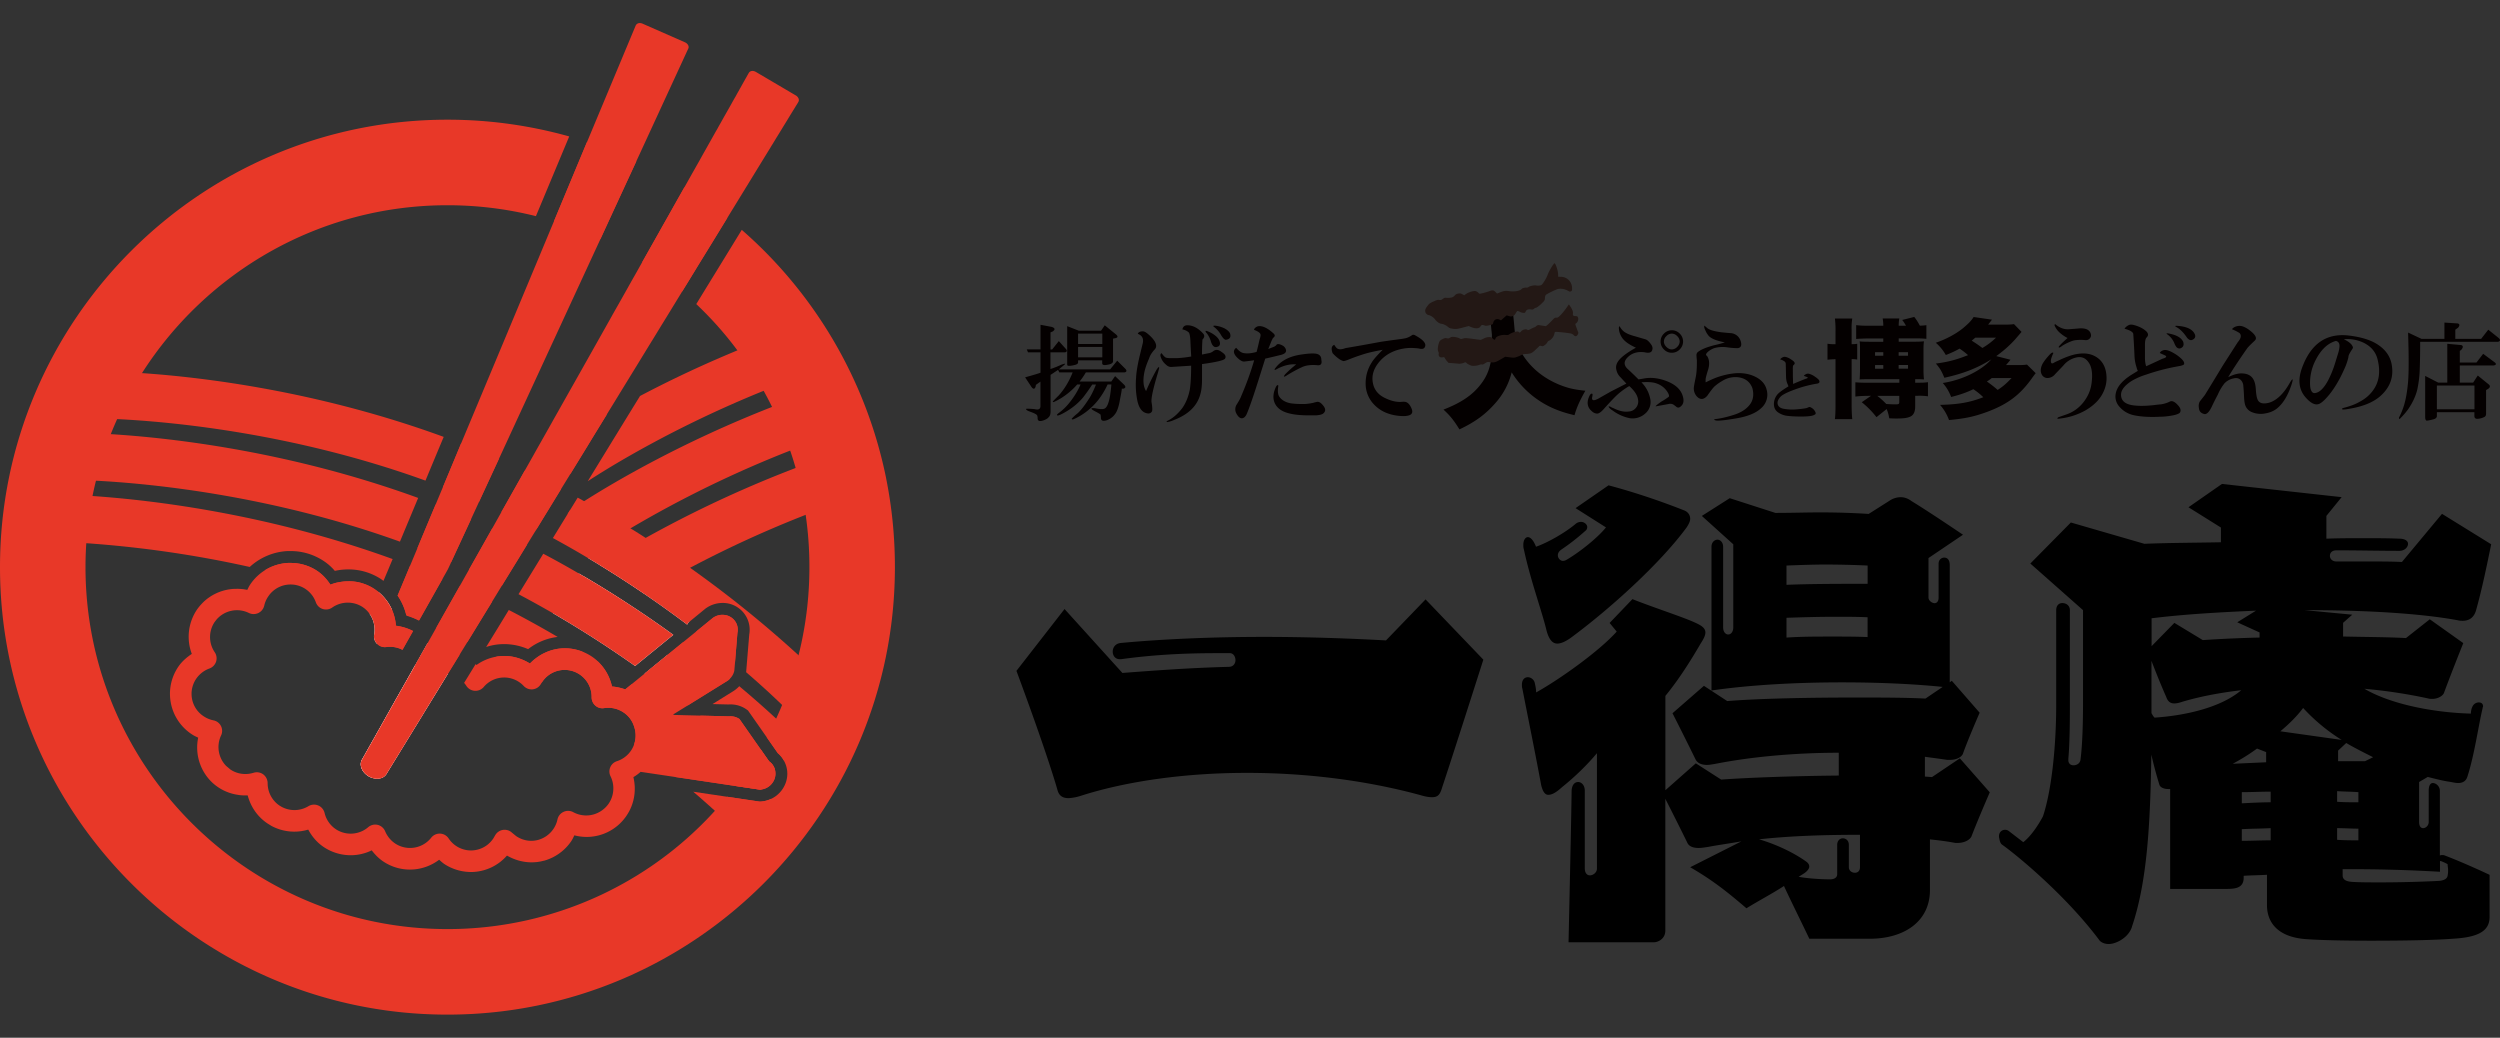 <svg xmlns="http://www.w3.org/2000/svg" width="106" height="44" fill="none"><rect width="100%" height="100%" fill="#333333" stroke="none"/><path fill="#000" d="M61.152 33.372c-.087.301-.17.43-.431.43-.13 0-.28-.023-.494-.088-2.365-.645-4.922-.944-7.352-.944-2.6 0-5.074.344-7.029.966a2.078 2.078 0 0 1-.537.106c-.258 0-.407-.106-.472-.344 0 0-.367-1.355-1.74-5.053l2.04-2.622 2.452 2.71c1.463-.11 2.859-.215 4.515-.259.193 0 .28-.15.28-.28 0-.149-.087-.3-.237-.3h-.537c-1.57 0-2.837.086-4.086.257h-.043c-.193 0-.302-.15-.302-.323 0-.17.109-.344.345-.366 1.827-.171 3.977-.258 6.062-.258 1.827 0 3.654.065 5.18.15l1.678-1.74 2.45 2.556c-1.484 4.65-1.742 5.402-1.742 5.402ZM83.592 35.46c-.065.149-.3.28-.58.28h-.107c-.344-.066-.689-.11-1.075-.15v2.15c0 1.333-1.096 2.063-2.557 2.063h-2.557c-.473-.988-.84-1.721-1.075-2.237-.495.323-1.075.624-1.591.945-.73-.622-1.377-1.16-2.386-1.74l2.171-1.097c-.494.087-.966.15-1.417.236-.15.022-.28.044-.388.044-.28 0-.432-.087-.494-.236 0 0-.367-.753-.926-1.85v5.59c0 .345-.301.495-.494.495h-3.61c.13-5.826.13-6.386.13-6.386 0-.28.127-.41.28-.41.13 0 .279.128.279.367v3.29c0 .215.108.301.214.301.15 0 .301-.13.301-.28v-4.9c-.431.516-.944 1.01-1.482 1.442-.258.236-.431.323-.58.323-.15 0-.237-.15-.302-.41-.258-1.398-.494-2.535-.796-4.083-.021-.065-.021-.13-.021-.171 0-.236.128-.323.258-.323a.32.32 0 0 1 .28.214s.064.258.064.389v.043c1.01-.56 2.688-1.762 3.418-2.58l-.301-.366.967-1.01c.923.367 2.193.774 2.687 1.01.28.128.407.237.407.408 0 .108-.065.258-.192.45-.451.774-.926 1.526-1.504 2.235v3.999l1.29-1.14 1.074.689c1.246-.087 3.095-.152 4.987-.171v-.967c-1.849 0-3.719.171-5.245.473-.13.021-.236.043-.344.043-.28 0-.408-.108-.473-.214 0 0-.41-.84-.988-1.977l1.333-1.162.988.646c1.355-.108 3.418-.15 5.438-.15 1.053 0 2.063 0 2.967.044l.73-.494c-1.268-.13-2.752-.193-4.278-.193-1.936 0-3.912.109-5.525.345v-6.093c0-.193.13-.302.258-.302.109 0 .236.109.236.302v3.418c0 .192.106.3.215.3s.215-.108.215-.3v-3.524l-1.333-1.203 1.183-.752 1.936.624c.708 0 1.31-.022 1.892-.022.71 0 1.376.022 2.063.065l.882-.559a.857.857 0 0 1 .473-.15c.15 0 .3.044.472.172 0 0 .581.345 2.172 1.42l-1.463.988v1.677c0 .13.152.237.258.237.086 0 .17-.065.17-.236v-1.44c0-.17.129-.257.237-.257.13 0 .236.086.236.323v4.965l.087-.065 1.181 1.354c-.56 1.29-.709 1.74-.709 1.74-.065.15-.28.259-.537.259h-.13c-.302-.044-.625-.087-.945-.13v.838l.301.022 1.181-.795 1.268 1.441c-.6 1.39-.774 1.866-.774 1.866ZM66.59 27.052c-.215.15-.408.236-.56.236-.192 0-.344-.149-.453-.537-.192-.817-.687-2.15-.966-3.461-.022-.065-.022-.128-.022-.193 0-.193.087-.323.193-.323.108 0 .236.128.345.407.494-.17 1.246-.602 1.677-.966a.356.356 0 0 1 .236-.087c.13 0 .258.108.258.214a.193.193 0 0 1-.087.172 9.03 9.03 0 0 1-.988.773c-.13.087-.17.171-.17.258 0 .128.108.236.214.236a.296.296 0 0 0 .15-.043c.558-.323 1.332-.945 1.677-1.376l-1.29-.817 1.398-.967c1.053.28 2.15.646 3.182 1.053.193.065.28.215.28.367 0 .108-.066.236-.152.366-1.138 1.55-3.288 3.485-4.922 4.688Zm12.273 8.343c-1.439 0-2.924.043-4.278.192.73.215 1.46.56 2 .945.087.065.128.13.128.215 0 .084-.087.193-.214.28l-.237.149c.345.065.902.108 1.333.108.193 0 .302-.087.302-.214v-1.246c0-.193.13-.28.236-.28.128 0 .258.087.258.28v.944c0 .152.13.237.258.237.108 0 .214-.066.214-.237v-1.373Zm.323-11.416a40.65 40.65 0 0 0-1.762-.043c-.516 0-1.097.021-1.677.043v.817c1.096-.043 2.32-.043 3.44-.043v-.774Zm0 2.193c-.45-.021-.904-.021-1.333-.021-.73 0-1.417.021-2.106.043v.839c.643-.043 1.267-.043 1.913-.043.516 0 1.032 0 1.526.021v-.839ZM85.601 35.826c.54-.265 1.022-1.217 1.022-1.217.345-1.032.56-2.85.56-4.74v-3.998c0-.214.13-.301.257-.301.171 0 .323.108.323.301v3.934c0 .559 0 1.656-.065 2.364v.065c0 .15.109.215.215.215.149 0 .28-.087.3-.236.088-.668.107-1.678.107-2.408V25.87l-2.234-1.976 1.718-1.74 3.117.903c1.096-.043 2.15-.043 3.246-.065v-.624l-1.376-.86 1.42-.989 5.074.56-.646.795v.966c.537-.021 1.053-.021 1.569-.021s1.031 0 1.526.021c.257 0 .366.109.366.215 0 .15-.149.301-.366.301-.883 0-1.697-.022-2.666-.022-.193 0-.28.106-.28.237 0 .108.087.236.28.236h1.419c.473 0 .924 0 1.355.021l1.699-2.041 2.085 1.29c-.171.838-.385 1.892-.646 2.815-.065.214-.214.429-.559.429-.065 0-.128 0-.214-.022-1.635-.301-3.977-.429-6.491-.429l2.02.193-.389.345v.58c.945.022 1.849.022 2.666.066l1.01-.796 1.42 1.01c-.559 1.398-.817 2.107-.817 2.107-.044.127-.258.258-.494.258-.066 0-.128 0-.193-.022a22.027 22.027 0 0 0-2.688-.407c1.097.646 2.902 1.01 4.515 1.053 0-.236.108-.366.108-.366a.302.302 0 0 1 .215-.109c.108 0 .193.043.193.171 0 .022-.022.044-.022.087-.171.709-.345 1.979-.646 2.902-.065.193-.215.258-.388.258-.109 0-.193-.022-.301-.043-.323-.044-.646-.128-.989-.215l-.366.215v1.699c0 .193.087.258.171.258.109 0 .236-.109.236-.258v-1.333c0-.236.087-.323.171-.323.15 0 .302.15.302.323v2.753c.043-.022.065-.022.108-.022.022 0 .065 0 .109.022 0 0 .752.28 1.892.817v1.783c0 .56-.41.86-1.526.924-.817.065-2.193.086-3.505.086-1.075 0-2.106-.021-2.73-.065-1.312-.087-1.678-.795-1.678-1.441v-1.29c-.323.022-.668.022-.988.044v.084c0 .453-.386.472-.752.472h-2.365v-4.235h-.087c-.17 0-.323-.065-.366-.17a17.054 17.054 0 0 1-.345-1.29c-.043 2.902-.171 5.368-.817 7.28 0 0-.067.353-.509.604-.573.325-.86.01-.86.01-1.487-1.998-3.664-3.743-4.134-4.069-.096-.065-.11-.195-.13-.28-.043-.188.058-.32.186-.35a.26.26 0 0 1 .233.056l.733.564m9.885-8.995-.945-.43.796-.493c-1.504.065-3.03.15-4.428.323v1.183l.966-.988 1.206.73a56.29 56.29 0 0 1 2.407-.108v-.217h-.002Zm-3.29 2.945c-.13.044-.236.066-.323.066-.171 0-.28-.087-.345-.28 0 0-.28-.624-.624-1.526v2.215s.065.13.13.193c1.311-.087 2.815-.429 3.676-1.162-.945.109-1.803.28-2.514.494Zm3.57 2.129-.386-.15c-.323.237-.668.451-1.032.646l1.418-.065v-.431Zm.192 1.677c-.407 0-.838.022-1.224.022v.473c.43-.022.839-.044 1.224-.044v-.45Zm0 1.548c-.407.021-.817.021-1.224.043v.494c.407 0 .817-.021 1.224-.021v-.516Zm1.377-5.096c-.258.345-.581.666-.967.989l2.601.366a7.875 7.875 0 0 1-1.634-1.355Zm2.343 3.57c-.258-.022-.581-.022-.902-.043v.45c.28.022.581.022.902.022v-.429Zm0 1.547c-.302 0-.603-.021-.902-.021v.494c.302.022.6.022.902.022v-.495Zm-.516-3.632-.345.323v.45h1.14l.345-.17c-.388-.196-.776-.388-1.14-.603Zm4.319 5.394c0-.108-.021-.17-.021-.257a2.66 2.66 0 0 0-.28-.13h-.043v.453a65.492 65.492 0 0 0-4.127-.109v.258c0 .15.087.258.407.28.345.021.774.021 1.225.021 1.01 0 2.106-.043 2.473-.065.193-.021.323-.087.345-.214.021-.106.021-.171.021-.236Z"/><path fill="#040000" d="m43.923 16.317-.017.089c-.036.094-.09.101-.16.017l-.281-.424c.342-.095.559-.16.653-.196v-.865h-.53l-.053-.123h.583v-1.044l.477.09c.142.048.155.113.037.195l-.09.036v.725h.07l.282-.354.302.335c.057.07.048.118-.037.142h-.62v.707c.177-.058.326-.119.442-.176.188-.07.229-.066.123.017l-.212.175h2.176l.302-.37.354.354c.058.07.048.118-.036.142H46.04a3.097 3.097 0 0 1-.265.388h1.345l.16-.23.39.372c.07.082.058.135-.036.16h-.07c0 .057-.024.2-.07.423-.036.224-.082.4-.142.53a.746.746 0 0 1-.282.319c-.118.07-.22.099-.302.089-.057-.012-.089-.053-.089-.123a.719.719 0 0 0-.017-.142 1.285 1.285 0 0 0-.176-.106c-.26-.13-.277-.183-.053-.16.225.049.364.049.425 0 .082-.057.147-.211.195-.46.024-.118.048-.301.07-.547h-.16a3.446 3.446 0 0 1-.281.497 2.736 2.736 0 0 1-.53.583 2.592 2.592 0 0 1-.62.388c-.06.024-.09.017-.09-.017.061-.07.143-.147.249-.229.13-.118.284-.31.46-.583.106-.154.212-.366.319-.636h-.16c-.13.2-.26.383-.388.547-.188.224-.419.42-.689.583-.236.142-.371.2-.407.176-.024-.012-.008-.041.053-.09.178-.13.33-.276.46-.44.2-.248.36-.506.477-.779h-.142a3.115 3.115 0 0 1-.69.584 2.952 2.952 0 0 1-.3.159c-.06.012-.06-.013 0-.07.036-.037.098-.102.195-.196.248-.27.448-.6.602-.99h-.566l-.053-.106-.318.212v1.555c0 .118-.03.2-.09.248-.024.036-.077.07-.159.106-.2.082-.3.06-.3-.07a.375.375 0 0 0-.02-.123c-.024-.036-.094-.077-.212-.123-.094-.036-.152-.058-.179-.07-.082-.046-.1-.077-.053-.089.106 0 .217.007.335.017.176.048.26-.005.249-.16V16.18l-.193.138Zm1.788-1.042v.09c0 .048-.04.082-.125.106-.142.036-.241.048-.301.036-.024 0-.036-.024-.036-.07v-1.608l.496.195h.938l.159-.231.477.388c.094.082.082.135-.036.16l-.09.016v.955c0 .07-.06.118-.178.142l-.087.017c-.13.024-.195 0-.195-.07v-.123h-1.022v-.003Zm0-.689h1.027v-.441h-1.027v.441Zm0 .564h1.027v-.441h-1.027v.441Zm2.794.726c-.048.306-.017.542.09.706.105-.26.252-.56.44-.902.094-.142.13-.152.106-.036a1.107 1.107 0 0 0-.033.123c-.213.697-.307 1.126-.282 1.29.036.212.04.342.016.388-.048.082-.13.106-.248.07-.2-.058-.33-.265-.388-.62a3.53 3.53 0 0 1-.036-.884c.012-.249.07-.589.178-1.025l.09-.371c.072-.236.004-.388-.196-.46.024-.07.094-.106.212-.106.06 0 .13.036.212.106.143.118.241.229.302.335.07.13.07.236 0 .318a1.275 1.275 0 0 0-.176.229.923.923 0 0 0-.07.159c-.123.28-.193.504-.217.68Zm1.947.619c.034-.236.053-.566.053-.99l-.814.052c-.094.012-.183-.024-.265-.106a.693.693 0 0 1-.212-.318c-.025-.082-.012-.135.036-.159.07.094.125.154.159.176.036.024.118.036.248.036h.248c.212-.012.413-.036.603-.07a28.281 28.281 0 0 1-.036-.69c-.012-.187-.036-.3-.072-.334a.524.524 0 0 0-.266-.123c.024-.13.106-.188.249-.176.212.012.417.123.619.337.082.082.077.172-.017.266-.012.142-.02.351-.02.636l.266-.053a.421.421 0 0 0 .212-.09c.106-.081.224-.07.355.037.151.094.2.188.142.282-.048.07-.371.147-.974.229v.636c0 .27-.024.485-.07.636-.13.495-.501.861-1.114 1.097a1.052 1.052 0 0 1-.3.09c-.037-.013-.018-.037.052-.07.212-.107.412-.282.6-.53.152-.218.258-.483.319-.801Zm.724-2.353c-.082-.093-.082-.13 0-.106.13.046.248.111.354.196.118.094.183.195.195.301.012.094-.029.154-.123.176-.118.036-.207-.046-.265-.248a1.023 1.023 0 0 0-.161-.319Zm.973-.016c.058.164 0 .26-.178.282-.06-.012-.123-.077-.195-.196a1.125 1.125 0 0 0-.282-.335c-.07-.048-.065-.07.017-.07.13.012.26.049.39.107.118.06.203.13.248.212Zm.478 2.67c.224-.518.407-1.026.55-1.52-.07.011-.208.028-.408.052-.07.012-.16-.028-.265-.122-.212-.188-.241-.343-.09-.46.119.141.23.218.336.228.142.024.318.007.53-.053.024-.094.048-.188.07-.282l.053-.231c.012-.037.024-.077.036-.123.012-.058.012-.101 0-.123-.024-.058-.113-.118-.265-.176 0-.024.005-.041.017-.053a.266.266 0 0 1 .212-.106c.166 0 .361.101.583.301.07.058.082.113.036.16l-.053.052-.053.106-.142.352.229-.09a.298.298 0 0 0 .106-.069c.036-.07.13-.065.282.017a.293.293 0 0 1 .123.142c.048.118-.017.2-.195.248-.19.046-.413.102-.673.16l-.212.672c-.26.836-.453 1.403-.583 1.697-.048.094-.106.147-.179.159-.094.012-.183-.065-.265-.23a.383.383 0 0 1 .017-.334c.116-.18.18-.304.203-.374Zm1.434-.301c.058-.152.106-.2.142-.142-.036.212-.024.366.036.46.094.142.248.236.46.282.13.024.319.036.567.036.118 0 .258-.017.424-.053.036-.012.082-.024.142-.036.094-.024.193.041.302.195.082.119.07.22-.037.302-.048.036-.134.057-.265.07h-.195c-.484.012-.855-.03-1.116-.123-.236-.082-.395-.22-.477-.408-.072-.178-.065-.37.017-.583Zm.424-.62c.188-.188.35-.33.477-.424-.27-.024-.554.048-.848.212-.07.037-.09.024-.053-.036.236-.33.62-.53 1.15-.6.248-.036.424-.046.532-.036.188.012.282.101.282.265.036.166-.017.241-.159.23-.26-.025-.472 0-.636.069a5.68 5.68 0 0 0-.709.388c-.094.05-.106.027-.036-.067Zm3.68-.513c.07-.118.225-.294.461-.53-.33.058-.59.118-.779.176-.26.082-.46.154-.602.212-.142.058-.236.09-.282.09a.631.631 0 0 1-.23-.124 1.45 1.45 0 0 1-.23-.212c-.07-.188-.049-.306.07-.354a.648.648 0 0 0 .089.123c.07.082.2.089.39.016.482-.081.979-.17 1.487-.265.152-.024.449-.065.885-.123.082-.012.147-.024.195-.036a.791.791 0 0 0 .248-.123c.037-.024.078-.024.123 0 .13.07.232.135.302.196.151.13.183.248.089.354-.048.036-.118.04-.212.017a.991.991 0 0 0-.16-.017 1.901 1.901 0 0 0-.37 0c-.521.058-.921.27-1.203.636-.2.26-.278.53-.23.813.046.294.213.513.495.653.26.13.494.188.706.176.118-.012.195-.005.231.017.082.036.152.123.212.265.06.142.03.236-.089.282-.094.034-.217.046-.37.034-.51-.034-.905-.217-1.187-.548a1.27 1.27 0 0 1-.301-.848 1.611 1.611 0 0 1 .263-.88ZM69.452 16.936c-.024-.176-.147-.366-.371-.567a2.948 2.948 0 0 0-.603.46c-.106.107-.272.283-.494.531-.106.118-.195.176-.265.176a.327.327 0 0 1-.212-.089c-.176-.142-.232-.323-.16-.547.061-.176.119-.241.177-.195a.557.557 0 0 1-.017.142c-.024.142.065.159.265.053l.53-.301.656-.335-.248-.266a.6.6 0 0 1-.176-.318c-.037-.142.004-.282.123-.424.13-.152.364-.323.706-.514-.26-.118-.441-.24-.547-.37a.774.774 0 0 1-.176-.461c0-.058.012-.082.036-.07.07.13.164.224.282.282.082.048.212.094.39.142.2.058.343.101.425.123.07.024.147.094.231.212.06.082.077.16.053.23-.024.117-.135.154-.335.105-.306-.036-.547.041-.726.232-.154.164-.147.323.017.477.142.13.294.277.46.443l.213-.036c.306-.06.631-.024.974.106.376.143.607.355.689.637.058.188.036.33-.07.424-.07.07-.135.082-.195.036l-.09-.07a.268.268 0 0 0-.248-.053l-.496.09c-.106.035-.041-.03.195-.196a2.56 2.56 0 0 0 .301-.195c.037-.024.025-.09-.036-.195a.869.869 0 0 0-.46-.372c-.142-.057-.36-.077-.653-.053a1.347 1.347 0 0 1 .371.69.637.637 0 0 1-.212.636.794.794 0 0 1-.656.195 1.809 1.809 0 0 1-.69-.3c-.035-.025-.07-.05-.105-.07-.118-.107-.13-.148-.037-.124a.653.653 0 0 0 .143.07c.236.118.448.167.636.142a.418.418 0 0 0 .318-.159.416.416 0 0 0 .087-.354Zm1.77-2.121a.462.462 0 0 1-.336.142.448.448 0 0 1-.335-.142.457.457 0 0 1-.142-.335c0-.13.046-.241.142-.335a.458.458 0 0 1 .335-.142c.13 0 .241.048.335.142a.467.467 0 0 1 0 .67Zm-.567-.106c.07.07.147.106.229.106a.322.322 0 0 0 .229-.106.322.322 0 0 0 .106-.23.322.322 0 0 0-.106-.228.322.322 0 0 0-.23-.106.322.322 0 0 0-.228.106.322.322 0 0 0-.106.229c0 .082.036.159.106.229Zm1.663 1.362v.142c.236-.118.429-.2.583-.248.26-.082.506-.13.743-.143.284-.012.537.037.761.143.273.13.437.313.497.547a.757.757 0 0 1-.23.795c-.211.2-.549.342-1.007.424-.542.094-.855.123-.937.09-.07-.024-.065-.041.019-.054.212-.024.465-.081.76-.175.305-.094.537-.241.689-.441.142-.189.176-.42.106-.69-.094-.258-.282-.412-.567-.46a1.045 1.045 0 0 0-.725.159 1.84 1.84 0 0 0-.319.229c-.07.07-.17.2-.3.388-.143.164-.285.183-.425.053a.503.503 0 0 1-.142-.441c.012-.082.036-.205.07-.371.036-.164.053-.372.053-.62v-.123a2.955 2.955 0 0 1-.017-.212c0-.07.029-.123.089-.159.13-.094.347-.183.656-.265.166-.036.318-.077.46-.123-.376-.07-.612-.171-.706-.301a.818.818 0 0 1-.123-.212c-.048-.095-.06-.16-.036-.196.012.012.058.053.142.123.106.07.301.123.583.16.236.023.371.036.408.036a.477.477 0 0 1 .407.354c.048.166.005.26-.123.282a3.21 3.21 0 0 1-.46-.036 1.323 1.323 0 0 0-.547.036.869.869 0 0 0-.249.142c-.094.082-.118.142-.07.176l.02.017c.094.142.11.325.053.547-.07.214-.104.354-.116.427ZM76.017 15.79c0 .184.005.345.012.49.19-.084.376-.159.56-.229a.047.047 0 0 0 .033-.012c.039-.022.034-.04-.012-.055l-.125-.046c.007-.022.04-.05.1-.08a.204.204 0 0 1 .114-.012.826.826 0 0 1 .273.138.77.77 0 0 1 .149.125c.053.091.022.145-.092.159a4.962 4.962 0 0 0-.81.205c-.356.123-.593.231-.706.33-.12.12-.166.236-.137.342.031.106.125.172.284.193.145.024.292.032.446.024.198-.014.357-.033.48-.057a.558.558 0 0 0 .113-.046c.022-.008.053 0 .092.021.07.039.123.087.159.15.053.084.046.137-.024.159-.085.06-.362.084-.832.067a3.45 3.45 0 0 1-.376-.033.907.907 0 0 1-.342-.147c-.138-.106-.186-.263-.15-.468a.628.628 0 0 1 .251-.388c.053-.046.171-.125.354-.239-.017-.046-.033-.091-.057-.137a.891.891 0 0 1-.046-.263l-.012-.547c0-.046-.015-.08-.046-.104a.49.49 0 0 0-.193-.091.283.283 0 0 1 .15-.104c.045-.014.118 0 .217.046.084.046.151.092.204.137.053.053.06.1.022.138l-.034.034c-.014.014-.021.067-.021.159.002.06.002.106.002.142ZM77.827 14.012c0-.217-.01-.35-.026-.506h.735a2.55 2.55 0 0 0-.027.489v.598c.123 0 .176-.005.237-.017v.67a1.049 1.049 0 0 0-.237-.017v1.902c0 .28.01.496.027.639H77.8c.019-.15.026-.35.026-.63v-1.909c-.135 0-.222.01-.34.022v-.68c.104.02.205.022.34.022v-.583Zm1.389 2.772c-.205 0-.381.01-.548.031v-.607c.118.014.345.021.562.021h1.302v-.15h-1.256c-.248 0-.335 0-.427.01a6.74 6.74 0 0 0 .015-.428v-.815c0-.222 0-.263-.015-.371.113.012.2.016.422.016h.58v-.14h-.611c-.203 0-.412.01-.538.022v-.588c.154.02.311.027.543.027h.607c0-.114-.01-.208-.027-.309h.707c-.02.099-.027.195-.027.309h.309a1.66 1.66 0 0 0-.16-.246l.511-.128c.1.13.155.217.237.371.123-.004.19-.01.277-.021v.578a4.3 4.3 0 0 0-.509-.017h-.665v.14h.612c.227 0 .32-.005.458-.017-.014.123-.019.203-.019.388v.81c0 .154.005.258.02.417-.097-.005-.128-.01-.372-.01v.15h.109c.226 0 .308-.005.433-.022v.598a2.594 2.594 0 0 0-.433-.022h-.109v.453c0 .217-.063.357-.195.425-.128.062-.28.086-.598.086-.082 0-.154 0-.308-.01a1.633 1.633 0 0 0-.109-.392l-.431.345a3.692 3.692 0 0 0-.625-.634l.396-.273h-.118v.003Zm.286-1.85v.15h.35v-.15h-.35Zm0 .546v.154h.35v-.154h-.35Zm.094 1.304c.16.125.258.217.381.344.128.01.273.017.381.017.15 0 .171-.014.171-.094v-.267h-.933Zm.907-1.7h.397v-.15h-.397v.15Zm0 .548h.397v-.155h-.397v.155ZM86.314 15.822c-.053.068-.072.09-.169.227-.501.701-1.026 1.094-1.897 1.417-.535.195-.896.277-1.61.345a1.993 1.993 0 0 0-.38-.644c.783-.02 1.25-.099 1.834-.325a2.88 2.88 0 0 0-.422-.34c-.29.14-.562.236-.942.33a1.854 1.854 0 0 0-.355-.593c.815-.123 1.634-.52 2.061-1.005-.586.371-1.174.603-1.993.783-.118-.284-.181-.393-.36-.602.54-.073.844-.154 1.365-.357a3.276 3.276 0 0 0-.36-.277c-.2.113-.34.176-.583.272a1.897 1.897 0 0 0-.426-.52c.426-.145.85-.372 1.142-.608.248-.205.371-.335.463-.484l.778.113c-.077.099-.098.128-.163.21h.72c.164 0 .273-.005.376-.022l.32.33c-.076.092-.076.092-.18.212-.231.28-.54.562-.892.815l.603.154a4.095 4.095 0 0 1-.19.227h.513c.161 0 .272-.005.376-.022l.371.364Zm-2.56-1.506c-.067.057-.091.077-.154.127.2.128.309.203.453.311a2.88 2.88 0 0 0 .579-.438h-.878Zm.694 1.716c-.081.063-.118.091-.204.144a5.1 5.1 0 0 1 .457.357c.232-.15.353-.258.591-.504h-.844v.003ZM86.921 15.02c.07-.07.118-.09.142-.053-.07.154-.106.265-.106.338 0 .094.037.123.106.089.058-.036.13-.07.212-.106.319-.152.589-.249.815-.282.367-.058.665.012.904.212.188.166.294.395.318.69.024.26-.024.505-.142.742-.142.294-.395.547-.762.759a2.861 2.861 0 0 1-1.043.335c-.142.024-.171.005-.09-.053l.302-.106a1.55 1.55 0 0 0 .761-.53c.213-.27.33-.572.355-.902.036-.354-.012-.62-.142-.795-.13-.188-.309-.254-.533-.196a.964.964 0 0 0-.53.335l-.355.372a.418.418 0 0 1-.318.159.269.269 0 0 1-.229-.123c-.082-.13-.077-.29.017-.477.06-.107.164-.242.318-.408Zm.371-.318c.025-.046.147-.171.372-.371a1.5 1.5 0 0 1-.355-.248.828.828 0 0 1-.195-.283c0-.057.017-.07.053-.036.176.143.36.208.55.196.178-.013.33-.025.46-.037.248-.012.4.053.46.196.034.082.03.154-.016.212-.049.07-.119.099-.213.089a1.83 1.83 0 0 0-.37 0 .718.718 0 0 0-.177.036 2.32 2.32 0 0 0-.407.195c-.118.092-.174.109-.162.051Zm4.284.265c.024-.058.082-.099.175-.123.119-.024.302.048.55.212.082.06.147.114.195.16.094.093.13.17.106.228-.012.024-.065.049-.159.07l-.195.036a8.94 8.94 0 0 0-1.256.335 2.802 2.802 0 0 0-.636.283c-.282.188-.424.376-.424.566 0 .272.195.424.583.46.224.024.496.017.815-.017.082-.012.188-.024.318-.036.13-.024.24-.058.337-.106.094-.058.208-.017.338.123.13.13.164.241.106.335-.036.046-.142.09-.318.123-.2.036-.371.053-.514.053-.46.024-.843 0-1.15-.07a1.1 1.1 0 0 1-.583-.354.638.638 0 0 1-.159-.547c.048-.294.285-.572.709-.832l.231-.142a.537.537 0 0 1-.053-.142 1.789 1.789 0 0 1-.089-.478 31.217 31.217 0 0 0-.053-.954c-.024-.082-.147-.152-.371-.212a.41.41 0 0 1 .159-.142c.058-.037.135-.041.231-.017.224.058.4.147.53.265.095.094.102.183.017.265-.048.046-.07.154-.07.318v.514c0 .166.017.294.053.388.282-.13.514-.236.69-.319.164-.045.2-.094.106-.142l-.22-.1Zm.99-.477c.046.142.005.236-.123.282a.169.169 0 0 1-.159-.053.594.594 0 0 1-.089-.16.86.86 0 0 0-.284-.37c-.07-.046-.066-.066.019-.053.342.06.554.178.636.354Zm.408-.09c-.082.046-.164.018-.249-.088-.142-.213-.289-.36-.443-.442-.082-.045-.065-.065.053-.053.33.024.554.114.672.265.106.143.094.249-.033.319Zm1.663 1.326c-.082.13-.135.22-.16.265.213-.106.396-.159.55-.159.248 0 .42.082.514.249.058.094.094.236.106.424.012.2.036.342.07.424.045.118.142.176.282.176a.798.798 0 0 0 .318-.07c.294-.13.559-.412.795-.848a.2.2 0 0 0 .036-.053c.082-.106.082-.034 0 .212-.154.448-.354.771-.602.971-.13.106-.294.176-.497.212a.977.977 0 0 1-.566-.053.481.481 0 0 1-.265-.248c-.037-.07-.06-.2-.07-.388a8.007 8.007 0 0 0-.036-.53.398.398 0 0 0-.07-.16c-.082-.105-.196-.142-.338-.105a.704.704 0 0 0-.388.212 2.108 2.108 0 0 0-.282.477c-.094.176-.183.354-.265.53-.118.236-.231.33-.338.282-.118-.036-.183-.113-.195-.229-.024-.13-.007-.236.053-.318.058-.07.123-.154.196-.248.151-.248.402-.653.742-1.22.33-.518.55-.86.656-1.024.142-.164.163-.294.07-.388a1.916 1.916 0 0 0-.319-.16.318.318 0 0 1 .142-.105.451.451 0 0 1 .355 0c.118.048.24.13.371.248.152.142.188.253.106.335-.166.154-.27.26-.318.318a26.649 26.649 0 0 0-.653.971Zm5.483-1.236a1.583 1.583 0 0 0-.742-.106c.2.094.325.195.371.301.024.036.02.077-.017.123-.07.106-.118.188-.142.248a.285.285 0 0 0-.017.09 2.6 2.6 0 0 1-.195.547c-.178.4-.383.75-.62 1.043-.175.212-.318.343-.424.388-.166.07-.359-.024-.583-.282-.273-.318-.326-.718-.16-1.202.367-1.049 1.028-1.521 1.982-1.415.518.06.926.183 1.22.37.354.225.561.52.619.885.082.495-.065.919-.441 1.273-.272.26-.668.441-1.186.547-.294.058-.453.078-.477.053-.024-.024.012-.048.106-.07.26-.07.472-.151.636-.248.225-.118.408-.27.55-.46.27-.354.342-.796.212-1.326-.084-.352-.313-.605-.692-.76Zm-.937.089a.173.173 0 0 0-.143-.123c-.376.106-.684.42-.918.938a2.1 2.1 0 0 0-.176.848c0 .13.012.224.036.282.037.106.094.154.176.142.188-.024.371-.2.55-.53a4.41 4.41 0 0 0 .301-.742l.142-.46c.044-.167.056-.285.032-.355Zm3.432-.09c0 .473-.007.845-.017 1.114a4.757 4.757 0 0 1-.106.919c-.07.282-.2.559-.388.831a2.93 2.93 0 0 1-.318.371c-.048.058-.07.054-.07-.016.082-.155.152-.326.212-.514.082-.27.142-.612.176-1.024.024-.318.029-.779.017-1.379l-.017-.69.566.266h.974v-.69l.567.037c.082.024.089.082.017.176l-.123.089v.388h1.096l.302-.388.443.354c.082.082.07.135-.036.16h-3.295v-.003Zm.709 2.987v.16c0 .07-.049.117-.143.142-.224.06-.33.07-.318.036-.024-.012-.036-.06-.036-.142v-1.734l.55.283h.388v-1.644l.583.053c.094.024.099.089.017.195l-.07.053v.494h.706l.285-.371.477.354c.094.07.082.118-.034.142h-1.434v.726h.566l.196-.301.477.388c.058.058.048.118-.036.176l-.089.053v1.007c0 .07-.029.118-.09.142a.688.688 0 0 1-.282.07c-.082 0-.123-.04-.123-.123v-.159h-1.59Zm0-.123h1.593v-1.007h-1.593v1.007ZM64.486 14.911c.207.376.515.721.882.986.352.256.761.446 1.178.56.205.05.35.076.673.11-.239.427-.36.692-.46 1.037-.733-.169-1.283-.422-1.81-.846a3.922 3.922 0 0 1-.854-.97 3.07 3.07 0 0 1-.684 1.295c-.413.475-.861.808-1.531 1.123-.227-.373-.41-.6-.677-.838.761-.297 1.236-.62 1.586-1.08.274-.355.402-.704.458-1.215l.01-.878c-.015-.164-.046-.448-.085-.843l-.08-.719.989-.13.065.723c.043.384.065.663.082.846l.258.84Z"/><path fill="#231815" d="m66.52 12.906-.118.168c-.142.2-.306.377-.364.391-.024.005-.06.007-.08.005-.028-.005-.064.024-.144.11-.06.063-.145.145-.188.184l-.082.065-.116-.017-.173-.026c-.046-.008-.07 0-.12.043a.238.238 0 0 1-.08.05.934.934 0 0 0-.142.066c-.085.045-.133.06-.14.048-.044-.058-.215-.024-.277.055-.044.056-.082.065-.1.03-.023-.056-.274.006-.411.103-.034.024-.068.029-.14.022-.174-.02-.4.053-.43.137-.028.082-.055.084-.12.017-.053-.056-.065-.063-.15-.065a.48.48 0 0 0-.226.058l-.137.062-.326-.043c-.3-.039-.332-.041-.419-.015-.09.027-.096.027-.157-.01-.074-.043-.282-.076-.342-.055a.413.413 0 0 0-.08.041c-.03.022-.057.024-.113.012-.06-.014-.087-.01-.173.032-.123.06-.145.089-.183.24-.034.133-.034.254-.003.3.012.017.02.057.015.089-.017.115.062.176.192.144.041-.01.049-.002.075.049.015.03.056.089.09.125l.06.065.195.014c.108.008.207.017.221.02.049.01.181-.012.232-.036.058-.03.091-.027.116.01.01.014.062.047.118.074.091.043.113.048.214.043a.772.772 0 0 0 .203-.038c.05-.02.106-.027.123-.02.024.01.06-.004.125-.048.092-.062.094-.062.234-.045.164.019.22.002.465-.143l.157-.091.188.024c.176.024.195.021.303-.015.066-.021.15-.057.19-.08a.39.39 0 0 1 .17-.045c.23-.01.267-.024.412-.16.072-.067.15-.139.168-.16.032-.034.044-.037.102-.02.062.017.074.015.151-.043a.343.343 0 0 0 .102-.111.127.127 0 0 1 .077-.072.441.441 0 0 0 .222-.292c.004-.036.019-.07.031-.077.031-.017.593.043.687.072a.283.283 0 0 1 .106.065c.053.068.128.053.169-.031.029-.058.029-.072.01-.113-.013-.027-.044-.114-.073-.193-.048-.14-.05-.145-.014-.164.081-.048.12-.181.08-.263-.02-.039-.032-.043-.107-.046-.096-.004-.113-.026-.101-.125.01-.065-.039-.18-.12-.294l-.054-.077ZM65.915 11.163c-.012-.003-.026.014-.06.06-.087.116-.207.34-.246.456-.02.057-.082.173-.137.258-.1.147-.104.154-.188.168a.413.413 0 0 1-.145 0c-.075-.02-.282.022-.325.063-.02.02-.058.029-.092.026-.08-.004-.176.022-.207.06-.068.083-.314.124-.53.09-.152-.024-.215-.015-.415.065l-.096.038-.06-.06c-.085-.087-.121-.094-.259-.043-.065.024-.188.06-.272.082-.152.038-.152.038-.19 0a.24.24 0 0 0-.167-.09.885.885 0 0 0-.38.136l-.06.048-.083-.044c-.072-.038-.091-.04-.17-.029a.236.236 0 0 0-.155.085.253.253 0 0 1-.166.089.77.77 0 0 1-.181.007c-.073-.01-.092-.002-.157.046-.063.048-.082.053-.147.043-.063-.012-.099-.002-.246.066-.159.07-.178.086-.26.192-.092.12-.111.19-.077.28.019.05.091.106.144.108.06.005.21.107.254.174.057.087.185.18.253.188a.58.58 0 0 1 .28.12c.03.03.079.06.108.07.026.01.103.025.17.03.102.009.165 0 .372-.056l.248-.065.08.034c.2.089.364.082.422-.02.038-.065.08-.072.185-.033.039.014.09.01.193-.015.14-.034.14-.034.16-.106.033-.133.146-.188.264-.133l.065.032.12-.106.121-.106.094.029c.085.026.102.024.17-.003.057-.024.083-.05.12-.116.024-.045.057-.089.072-.094.014-.004.06.01.096.032a.389.389 0 0 0 .147.046c.075.004.082.002.106-.056.032-.077.109-.108.227-.089.067.01.09.005.125-.029.024-.022.056-.038.07-.038.039.002.171-.095.285-.213.099-.1.106-.113.11-.207a.317.317 0 0 1 .032-.125c.036-.039.424-.23.518-.256a.648.648 0 0 1 .42.073c.084.048.091.048.137.024.043-.024.046-.034.043-.128a.477.477 0 0 0-.47-.485l-.118-.002-.002-.108c-.003-.116-.08-.379-.128-.44-.007-.014-.014-.023-.022-.023Z"/><path fill="#E83828" d="M26.613 25.589c-.511.32-.791.516-.803.523l-1.152-1.64c.01-.006.034-.023.07-.05h.002c.658.386 1.285.776 1.883 1.167ZM36.324 21.045a47.062 47.062 0 0 0-7.065 3.03 37.074 37.074 0 0 0-1.957 1.094 45.95 45.95 0 0 0-1.87-1.207 38.153 38.153 0 0 1 1.945-1.155 48.989 48.989 0 0 1 8.316-3.664l.631 1.902ZM24.07 21.79l1.089 1.548.029.038c.012-.01.299-.207.822-.535.205-.128.446-.275.723-.439a47.244 47.244 0 0 1 6.77-3.297 45.74 45.74 0 0 1 2.435-.872l-.622-1.907c-.901.294-1.764.607-2.581.928-3.85 1.506-6.692 3.186-7.967 3.996-.287.183-.491.32-.614.403l-.085.137ZM25.114 18.577c-.309.509-.62 1.015-.93 1.519L23.411 19c.077-.053.904-.634 2.329-1.443-.073.118-.145.233-.217.352l-.41.667ZM34.88 15.641a45.69 45.69 0 0 0-2.502.93c-3.796 1.536-6.522 3.223-7.458 3.833.803-1.311 1.538-2.512 2.215-3.61v-.003a48.868 48.868 0 0 1 7.104-3.05l.641 1.9Z"/><path fill="#fff" d="M26.616 25.589h-.003c-.598-.39-1.224-.78-1.882-1.167h-.003l-.19-.11-1.085 1.694a45.717 45.717 0 0 1 3.476 2.232l1.62-1.32a45.958 45.958 0 0 0-1.933-1.329Zm.74 2.953-.027.021.335.215.005-.007.65-1.018-.963.789Zm1.183-4.081-1.914-1.224-.614-.396-.379-.24-.472.737-.212.332c.163.097.325.193.484.292a46.019 46.019 0 0 1 3.676 2.5c.007.007.017.014.026.021l.053-.087h.003l.002-.002.687-1.075-1.34-.858Z"/><path fill="#E83828" d="M16.61 25.832a42.941 42.941 0 0 0-5.387-1.649 2.062 2.062 0 0 1 1.01-.315h.087l.055.002c.056.003.111.005.164.01a2.013 2.013 0 0 1 .92.333c.223.149.401.351.55.576.06-.024.123-.044.186-.063.087-.024.176-.041.265-.055l.058-.008c.075-.01.15-.014.224-.014.017 0 .034-.003.048-.003a1.887 1.887 0 0 1 .697.128c.137.053.272.12.4.207l.128.092c.014.012.031.024.046.039.243.202.426.45.55.72Z"/><path fill="#E83828" d="M12.21 23.364a2.562 2.562 0 0 0-1.621.675 46.758 46.758 0 0 0-6.93-1.007c-1.15-.08-1.83-.077-1.851-.077l-.024-2.006c.1 0 .877-.005 2.14.082 2.664.184 7.492.776 12.724 2.673-.127.304-.255.613-.388.926l-.077-.055-.007-.008-.007-.005a2.516 2.516 0 0 0-1.396-.419c-.193 0-.386.02-.576.063a2.2 2.2 0 0 0-.458-.41 2.523 2.523 0 0 0-1.42-.431h-.108ZM18.762 24.54c-.32.572-.65 1.158-.988 1.758a26.495 26.495 0 0 0-.552-.227 2.47 2.47 0 0 0-.364-.817c.171-.412.35-.836.53-1.27.422.161.846.33 1.27.51.034.015.07.03.104.047ZM20.436 26.213c-.102.169-.205.337-.307.501l-.21.343-.103.168a30.875 30.875 0 0 0-1.316-.614l.99-1.755.032.014c.458.208.906.42 1.345.639a88.171 88.171 0 0 0-.431.704ZM21.19 27.317a2.368 2.368 0 0 0-.577.116c.328-.535.649-1.058.96-1.57.72.372 1.412.755 2.072 1.143a2.499 2.499 0 0 0-1.253.518 2.538 2.538 0 0 0-1.203-.207ZM31.186 33.326l-2.534-.379a43.812 43.812 0 0 0-1.769-1.38c.077-.215.09-.454.024-.693l-.017-.055-.002-.007a1.117 1.117 0 0 0-.45-.605 1.156 1.156 0 0 0-.825-.183.448.448 0 0 1-.369-.107.463.463 0 0 1-.159-.349 1.144 1.144 0 0 0-2.095-.656l-.019.03a45.052 45.052 0 0 0-1.938-1.097 1.65 1.65 0 0 1 .195-.024 1.924 1.924 0 0 1 .863.125c.133.05.26.113.379.188a2.09 2.09 0 0 1 .665-.47 1.978 1.978 0 0 1 1.037-.164c.173.02.342.06.498.12.237.147.468.294.697.441l.002.003c.29.28.49.641.579 1.044.193.014.38.058.561.122l.273-.221a51.107 51.107 0 0 1 1.79 1.304h.003A46.663 46.663 0 0 1 31.57 32.8c.282.256.523.482.72.673a.315.315 0 0 1-.05.01l-1.053-.157ZM32.954 34.133 31.5 35.515a23.863 23.863 0 0 0-1.19-1.138 39.515 39.515 0 0 0-.916-.808l1.431.213 1.34.2.058.007.058-.005a1.18 1.18 0 0 0 .415-.113c.147.144.234.236.258.262ZM17.73 21.113l-.773 1.853C11.452 20.982 6.335 20.5 4.07 20.382c-.767-.038-1.208-.036-1.225-.036l-.021-2.005c.094 0 .769-.005 1.875.067 2.606.162 7.605.73 13.033 2.705ZM19.975 22.007l-.842 1.82c-.072-.032-.147-.063-.219-.094a39.046 39.046 0 0 0-1.217-.49c.25-.6.508-1.22.774-1.85a42.002 42.002 0 0 1 1.504.614ZM22.335 23.113l-.051.082-.374.613-.629 1.024a35.882 35.882 0 0 0-1.4-.672c.323-.57.653-1.157.99-1.755.5.231.986.467 1.464.708ZM28.548 26.917l-1.62 1.321a45.735 45.735 0 0 0-3.475-2.232 46.343 46.343 0 0 0-1.468-.812l1.05-1.716c.517.272 1.018.552 1.502.834l.19.11h.003c.658.386 1.285.777 1.883 1.167h.002c.687.446 1.33.892 1.933 1.328ZM30.956 28.768a.575.575 0 0 1-.137.113l-1.659 1.03a46.288 46.288 0 0 0-1.492-1.14c-.1-.075-.207-.152-.313-.23l.964-.788.65-.53c.736.545 1.401 1.065 1.987 1.545ZM32.85 32.61l-.313.297a17.18 17.18 0 0 0-.627-.615 41.387 41.387 0 0 0-2.217-1.95l1.22.032c.021-.003.043-.003.065-.003.137 0 .265.041.376.116l.884 1.266.371.53c.118.082.2.197.241.328Z"/><path fill="#E83828" d="m33.993 31.526-.759.718a1.122 1.122 0 0 0-.256-.311l-.467-.67-.745-1.066-.053-.074-.075-.053a1.167 1.167 0 0 0-.66-.203c-.027 0-.053 0-.077.003l-.69-.017.873-.543a1.19 1.19 0 0 0 .26-.216c.627.525 1.152.993 1.565 1.376.655.607 1.029.995 1.084 1.056ZM18.813 18.524c-.25.598-.508 1.215-.773 1.854-5.638-2.04-10.874-2.502-13.072-2.608-.68-.034-1.07-.031-1.087-.031l-.02-2.003c.102-.003.885-.008 2.16.084 2.68.183 7.538.783 12.792 2.704ZM21.15 19.462l-.84 1.817a42.939 42.939 0 0 0-1.53-.627c.254-.61.512-1.226.77-1.85.393.151.788.31 1.184.479.14.06.28.118.417.18ZM23.795 20.727c-.352.579-.704 1.15-1.049 1.716a35.501 35.501 0 0 0-1.487-.733c.326-.576.656-1.161.988-1.752a40.32 40.32 0 0 1 1.548.77ZM31.267 26.835l-.104 1.263a45.151 45.151 0 0 0-1.643-1.323l.694-.567a.68.68 0 0 1 .414-.14h.012a.807.807 0 0 1 .17.022.694.694 0 0 1 .163.07.624.624 0 0 1 .294.675Z"/><path fill="#E83828" d="m24.07 21.79-.627 1.023c.518.282 1.02.566 1.504.858a45.98 45.98 0 0 1 4.187 2.813l.053-.087h.002l.003-.003.703-.576.008-.007.01-.007c.207-.154.465-.239.72-.239a1.137 1.137 0 0 1 1.135 1.338l-.13 1.576-.002.02v.002c.684.59 1.198 1.073 1.525 1.388.266.256.408.403.415.41l1.453-1.381c-.057-.06-.462-.482-1.171-1.135a47.273 47.273 0 0 0-6.481-4.975c-.21-.138-.425-.273-.644-.405-.624-.39-1.28-.776-1.964-1.152l-.275-.152c-.111.183-.224.366-.34.554l-.084.138Z"/><path fill="#E83828" d="M29.018 7.942c-.091.162-.183.326-.28.495-.05.091-.1.18-.154.274-.154.275-.313.56-.477.846-.161.29-.328.586-.499.887l-.342.608c-.01.02-.022.036-.031.055l.221.145c.511.337 1 .706 1.468 1.106.133-.214.263-.424.39-.634.088-.142.174-.282.256-.42.449-.727.875-1.421 1.27-2.07-.58-.465-1.19-.896-1.822-1.292Zm3.833 24.668a.626.626 0 0 0-.241-.328l-.371-.53a12.437 12.437 0 0 1-.67 1.049c-.123.178-.251.354-.384.525l1.054.157a.315.315 0 0 0 .05-.01h.003a.695.695 0 0 0 .559-.477.657.657 0 0 0 0-.386Zm0 0a.626.626 0 0 0-.241-.328l-.371-.53a12.437 12.437 0 0 1-.67 1.049c.282.255.523.482.72.672h.003a.695.695 0 0 0 .559-.477.657.657 0 0 0 0-.386Zm4.72-12.338a18.986 18.986 0 0 0-6.12-10.526c-.54.884-1.18 1.923-1.929 3.147.634.6 1.22 1.256 1.745 1.965a14.784 14.784 0 0 1 1.468 2.396 14.026 14.026 0 0 1 .769 1.85 15 15 0 0 1 .656 2.724c.106.73.159 1.469.159 2.218a15.282 15.282 0 0 1-1.41 6.424c-.126.267-.256.532-.398.793l.468.67c.106.089.19.195.255.31v.003c.152.268.193.588.096.9a1.205 1.205 0 0 1-1.048.838l-.058.005-.058-.007-1.34-.2a15.305 15.305 0 0 1-11.854 5.611c-8.463 0-15.347-6.884-15.347-15.347 0-.342.012-.68.034-1.015a14.791 14.791 0 0 1 .41-2.649 14.813 14.813 0 0 1 .899-2.613c.306-.677.658-1.328 1.053-1.95 2.726-4.275 7.513-7.117 12.95-7.117 1.286 0 2.544.159 3.752.463l1.412-3.38a19.044 19.044 0 0 0-5.163-.71C8.51 5.074 0 13.584 0 24.045 0 34.51 8.511 43.02 18.972 43.02c10.46 0 18.972-8.51 18.972-18.974 0-1.28-.125-2.54-.374-3.774Zm-5.28 13.201a.695.695 0 0 0 .56-.477.657.657 0 0 0 0-.386.626.626 0 0 0-.241-.328l-.371-.53a12.437 12.437 0 0 1-.67 1.049c.282.255.523.482.72.672h.003Zm.56-.863a.626.626 0 0 0-.241-.328l-.371-.53a12.437 12.437 0 0 1-.67 1.049c.282.255.523.482.72.672h.003a.695.695 0 0 0 .559-.477.657.657 0 0 0 0-.386ZM24.89 6.014 23.49 9.377c.675.207 1.333.46 1.97.756.546-1.188 1.06-2.299 1.52-3.294a19.251 19.251 0 0 0-2.087-.825Z"/><path fill="#E83828" d="M16.788 26.531c.25.034.497.104.726.224l-.449.798a1.144 1.144 0 0 0-.691-.118.451.451 0 0 1-.374-.128c.193-.462.398-.954.615-1.468a2.1 2.1 0 0 1 .173.692ZM29.184 2.057 26.98 6.838c-.46.995-.974 2.106-1.52 3.295a21203.55 21203.55 0 0 0-4.308 9.328c-.285.612-.564 1.22-.841 1.817-.111.244-.225.487-.335.728l-.842 1.82a10.447 10.447 0 0 1-.14.304c-.074.135-.151.272-.23.41l-.99 1.756-.011.02a2.53 2.53 0 0 0-.53-.21 2.47 2.47 0 0 0-.374-.853l.53-1.27.309-.74c.25-.6.508-1.22.773-1.852l.309-.74c.256-.61.513-1.226.771-1.85a7895.95 7895.95 0 0 0 3.939-9.425l1.403-3.363 2.063-4.936a.189.189 0 0 1 .174-.099.3.3 0 0 1 .118.027l1.793.788c.12.053.186.17.145.263Z"/><path fill="#fff" d="m18.13 27.27-.518.92c-.226.404-.441.785-.641 1.137-.031.058-.063.11-.094.166-.031.056-.06.109-.092.162-.089.161-.176.313-.258.46l-.103.183c-.14.249-.265.475-.381.678-.077.137-.15.265-.215.383l-.007.01-.13.23c-.039.073-.077.138-.11.198-.027.049-.054.092-.076.133-.01.022-.021.039-.03.058-.013.02-.025.038-.035.058l-.026.048-.065.113c-.13.222-.005.538.282.706a.508.508 0 0 0 .072.037c.017.007.031.014.046.019.055-.072.106-.154.144-.241.596-1.287 1.235-2.676 1.905-4.122.164-.357.33-.718.499-1.082a2.075 2.075 0 0 0-.167-.253Zm-1.52-1.438a2.027 2.027 0 0 0-.55-.72c-.063.149-.123.298-.186.448-.067.156-.132.315-.2.474.178.251.241.564.19.866a.448.448 0 0 0 .119.395c.005.005.01.01.017.012.192-.463.397-.954.614-1.468v-.005s-.002-.002-.005-.002Z"/><path fill="#E83828" d="M17.656 28.351a.933.933 0 0 0-.043-.161c-.227.405-.442.785-.642 1.137-.031.058-.062.111-.094.167l-.091.161-.258.46-.104.184c-.14.248-.265.475-.38.677-.078.137-.15.265-.215.383l-.007.01-.13.231-.111.198-.075.133c-.01.021-.022.038-.031.057-.012.02-.025.04-.034.058a1.02 1.02 0 0 0-.027.048l-.065.114c-.13.222-.005.537.282.706a.508.508 0 0 0 .072.036l.046.02c.056-.073.106-.155.145-.242.595-1.287 1.234-2.675 1.904-4.121a.475.475 0 0 1-.142-.256Zm.65.326a.465.465 0 0 1-.508-.07.475.475 0 0 1-.142-.256.933.933 0 0 0-.043-.161c-.227.405-.442.785-.642 1.137-.031.058-.062.111-.094.167l-.091.161-.258.46-.104.184c-.14.248-.265.475-.38.677-.078.137-.15.265-.215.383l-.007.01-.13.231-.111.198-.075.133c-.01.021-.022.038-.031.057-.012.02-.025.04-.034.058a1.02 1.02 0 0 0-.027.048l-.065.114c-.13.222-.005.537.282.706a.508.508 0 0 0 .072.036l.046.02c.022.007.041.016.063.021a.581.581 0 0 0 .18.026c.17 0 .316-.07.394-.197l.11-.18.073-.119c.222-.361.631-1.032 1.186-1.935.08-.128.159-.258.24-.393.015-.027.032-.053.047-.077l.212-.345c.229-.374.477-.776.737-1.203a1.155 1.155 0 0 0-.684.109Zm.972-.984a2.28 2.28 0 0 0-.217-.038 1.626 1.626 0 0 0-.217-.012c-.157 0-.31.019-.46.05a2.236 2.236 0 0 0-.253-.422c-.181.319-.352.625-.518.919-.227.405-.442.785-.642 1.137-.031.058-.062.111-.094.167l-.091.161-.258.46-.104.184c-.14.248-.265.475-.38.677-.078.137-.15.265-.215.383l-.007.01-.13.231-.111.198-.075.133c-.01.021-.022.038-.031.057-.012.02-.025.04-.034.058a1.02 1.02 0 0 0-.027.048l-.065.114c-.13.222-.005.537.282.706a.508.508 0 0 0 .072.036l.046.02c.022.007.041.016.063.021a.581.581 0 0 0 .18.026c.17 0 .316-.07.394-.197l.11-.18.073-.119c.222-.361.631-1.032 1.186-1.935.08-.128.159-.258.24-.393.015-.027.032-.053.047-.077l.212-.345c.229-.374.477-.776.737-1.203.162-.26.328-.533.5-.812a2.151 2.151 0 0 0-.213-.063Zm0 0a2.28 2.28 0 0 0-.217-.038 1.626 1.626 0 0 0-.217-.012c-.157 0-.31.019-.46.05a2.236 2.236 0 0 0-.253-.422c-.181.319-.352.625-.518.919-.227.405-.442.785-.642 1.137-.031.058-.062.111-.094.167l-.091.161-.258.46-.104.184c-.14.248-.265.475-.38.677-.078.137-.15.265-.215.383l-.007.01-.13.231-.111.198-.075.133c-.01.021-.022.038-.031.057-.012.02-.025.04-.034.058a1.02 1.02 0 0 0-.027.048l-.065.114c-.13.222-.005.537.282.706a.508.508 0 0 0 .072.036l.046.02c.022.007.041.016.063.021a.581.581 0 0 0 .18.026c.17 0 .316-.07.394-.197l.11-.18.073-.119c.222-.361.631-1.032 1.186-1.935.08-.128.159-.258.24-.393.015-.027.032-.053.047-.077l.212-.345c.229-.374.477-.776.737-1.203.162-.26.328-.533.5-.812a2.151 2.151 0 0 0-.213-.063Zm0 0a2.28 2.28 0 0 0-.217-.038 1.626 1.626 0 0 0-.217-.012c-.157 0-.31.019-.46.05a2.236 2.236 0 0 0-.253-.422c-.181.319-.352.625-.518.919-.227.405-.442.785-.642 1.137-.031.058-.062.111-.094.167l-.091.161-.258.46-.104.184c-.14.248-.265.475-.38.677-.078.137-.15.265-.215.383l-.007.01-.13.231-.111.198-.075.133c-.01.021-.022.038-.031.057-.012.02-.025.04-.034.058a1.02 1.02 0 0 0-.027.048l-.065.114c-.13.222-.005.537.282.706a.508.508 0 0 0 .072.036l.046.02c.022.007.041.016.063.021a.581.581 0 0 0 .18.026c.17 0 .316-.07.394-.197l.11-.18.073-.119c.222-.361.631-1.032 1.186-1.935.08-.128.159-.258.24-.393.015-.027.032-.053.047-.077l.212-.345c.229-.374.477-.776.737-1.203.162-.26.328-.533.5-.812a2.151 2.151 0 0 0-.213-.063Zm0 0a2.28 2.28 0 0 0-.217-.038 1.626 1.626 0 0 0-.217-.012c-.157 0-.31.019-.46.05a2.236 2.236 0 0 0-.253-.422c-.181.319-.352.625-.518.919-.227.405-.442.785-.642 1.137-.031.058-.062.111-.094.167l-.091.161-.258.46-.104.184c-.14.248-.265.475-.38.677-.078.137-.15.265-.215.383l-.007.01-.13.231-.111.198-.075.133c-.01.021-.022.038-.031.057-.012.02-.025.04-.034.058a1.02 1.02 0 0 0-.027.048l-.065.114c-.13.222-.005.537.282.706a.508.508 0 0 0 .072.036l.046.02c.022.007.041.016.063.021a.581.581 0 0 0 .18.026c.17 0 .316-.07.394-.197l.11-.18.073-.119c.222-.361.631-1.032 1.186-1.935.08-.128.159-.258.24-.393.015-.027.032-.053.047-.077l.212-.345c.229-.374.477-.776.737-1.203.162-.26.328-.533.5-.812a2.151 2.151 0 0 0-.213-.063Zm13.573 4.917a.626.626 0 0 0-.241-.328l-.371-.53-.885-1.265a.666.666 0 0 0-.376-.116c-.022 0-.043 0-.065.003l-1.22-.032-1.118-.029h-.003l-.057-.002.03-.02.616-.38 1.658-1.03a.575.575 0 0 0 .137-.113.653.653 0 0 0 .179-.33l.029-.34.103-1.263a.624.624 0 0 0-.294-.675.7.7 0 0 0-.164-.07.812.812 0 0 0-.169-.021h-.012a.71.71 0 0 0-.414.14l-.694.566-.55.448-.65.53-.965.789-.026.021-.547.446-.273.222a2.132 2.132 0 0 0-.561-.123 2.067 2.067 0 0 0-.579-1.044l-.002-.002a1.805 1.805 0 0 0-.28-.229 2.06 2.06 0 0 0-.417-.212 2.016 2.016 0 0 0-.72-.133c-.287 0-.565.063-.815.176a2.562 2.562 0 0 0-.184.092 2.561 2.561 0 0 0-.332.236 2.09 2.09 0 0 0-.15.142 2.131 2.131 0 0 0-.617-.262 1.924 1.924 0 0 0-.82-.027h-.002a2.04 2.04 0 0 0-.826.35.504.504 0 0 0-.039-.034c-.159.26-.32.525-.487.793.036.04.068.084.097.13a.46.46 0 0 0 .732.048 1.135 1.135 0 0 1 1.702-.043.455.455 0 0 0 .73-.097l.032-.05.019-.03a1.141 1.141 0 0 1 1.08-.5 1.144 1.144 0 0 1 1.015 1.157c0 .132.057.262.159.349.1.09.236.128.369.106.296-.046.588.024.824.183.21.14.371.347.45.605l.003.008.017.055a1.144 1.144 0 0 1-.152.95c-.14.207-.345.368-.6.45a.457.457 0 0 0-.268.639c.183.371.152.815-.074 1.152a1.13 1.13 0 0 1-.244.26 1.148 1.148 0 0 1-1.265.109.457.457 0 0 0-.408-.012.454.454 0 0 0-.258.318 1.153 1.153 0 0 1-.817.87c-.332.09-.663.022-.93-.156l-.176-.143a.46.46 0 0 0-.728.119l-.07.118a1.135 1.135 0 0 1-1.897-.003.456.456 0 0 0-.735-.029 1.146 1.146 0 0 1-1.528.249 1.173 1.173 0 0 1-.427-.521.463.463 0 0 0-.313-.27.457.457 0 0 0-.403.096 1.144 1.144 0 0 1-1.378.085 1.15 1.15 0 0 1-.475-.692.46.46 0 0 0-.68-.284 1.148 1.148 0 0 1-1.135.033l-.097-.058a1.144 1.144 0 0 1-.501-.954.473.473 0 0 0-.188-.369.462.462 0 0 0-.407-.067c-.33.103-.695.057-.984-.138l-.18-.152a1.148 1.148 0 0 1-.215-1.292.45.45 0 0 0-.005-.4.452.452 0 0 0-.318-.24 1.189 1.189 0 0 1-.422-.177 1.131 1.131 0 0 1-.504-.865c-.019-.265.053-.509.188-.713.135-.2.333-.36.57-.444a.469.469 0 0 0 .279-.29.464.464 0 0 0-.056-.397 1.143 1.143 0 0 1-.01-1.277l.085-.111a1.147 1.147 0 0 1 1.376-.277.46.46 0 0 0 .646-.311 1.11 1.11 0 0 1 .17-.39 1.13 1.13 0 0 1 .898-.507 1.133 1.133 0 0 1 1.123.76.46.46 0 0 0 .292.279c.135.04.282.02.4-.063a1.153 1.153 0 0 1 1.292-.02l.07.051a1.16 1.16 0 0 1 .417 1.109.448.448 0 0 0 .118.396c.005.004.01.01.017.012a.451.451 0 0 0 .374.127c.238-.033.48.008.691.118l.449-.797a2.171 2.171 0 0 0-.726-.225 2.102 2.102 0 0 0-.173-.691l-.005-.008a2.027 2.027 0 0 0-.55-.72c-.014-.015-.031-.027-.046-.039l-.127-.091a1.972 1.972 0 0 0-.4-.208l-.107-.036a1.898 1.898 0 0 0-.59-.091l-.048.002c-.075 0-.15.005-.224.014l-.058.008c-.09.014-.179.031-.265.055-.063.02-.126.039-.186.063a2.053 2.053 0 0 0-.55-.576 2.012 2.012 0 0 0-.92-.333c-.053-.005-.109-.007-.164-.01l-.056-.002h-.086a2.062 2.062 0 0 0-1.623.914c-.048.072-.086.151-.125.229a2.164 2.164 0 0 0-.212-.034c-.012 0-.027 0-.039-.003-.057-.005-.118-.007-.176-.01-.014 0-.026.003-.04.003-.095 0-.191.005-.283.02a2.04 2.04 0 0 0-1.087.518c-.029.026-.055.055-.082.082-.026.029-.053.055-.077.084a1.96 1.96 0 0 0-.152.198 2.054 2.054 0 0 0-.204 1.856c-.225.151-.43.33-.579.554a2.039 2.039 0 0 0-.342 1.287c.048.658.402 1.222.909 1.56.089.06.185.106.282.151a2.05 2.05 0 0 0 .532 1.84 2.012 2.012 0 0 0 1.145.583c.104.02.212.026.318.026.034 0 .07 0 .104-.002.123.47.407.901.839 1.19l.173.107a2.048 2.048 0 0 0 1.555.154c.157.292.374.55.658.74a2.062 2.062 0 0 0 1.14.347c.313 0 .62-.072.894-.207.138.18.297.342.487.47a2.027 2.027 0 0 0 1.136.345c.457 0 .889-.155 1.236-.417.07.062.135.122.21.175a2.076 2.076 0 0 0 1.258.342 2.037 2.037 0 0 0 1.408-.694c.31.181.672.287 1.046.287.17 0 .344-.021.518-.07l.002.003a2.067 2.067 0 0 0 1.165-.839c.05-.075.086-.159.127-.239a2.036 2.036 0 0 0 2.218-.844c.323-.479.417-1.067.284-1.624.111-.065.212-.14.306-.224l1.49.222 2.533.378 1.054.157a.315.315 0 0 0 .05-.01h.003a.695.695 0 0 0 .559-.477.656.656 0 0 0 0-.386Zm-13.573-4.917a2.28 2.28 0 0 0-.217-.038 1.626 1.626 0 0 0-.217-.012c-.157 0-.31.019-.46.05a2.236 2.236 0 0 0-.253-.422c-.181.319-.352.625-.518.919-.227.405-.442.785-.642 1.137-.031.058-.062.111-.094.167l-.091.161-.258.46-.104.184c-.14.248-.265.475-.38.677-.078.137-.15.265-.215.383l-.007.01-.13.231-.111.198-.075.133c-.01.021-.022.038-.031.057-.012.02-.025.04-.034.058a1.02 1.02 0 0 0-.027.048l-.065.114c-.13.222-.005.537.282.706a.508.508 0 0 0 .072.036l.046.02c.022.007.041.016.063.021a.581.581 0 0 0 .18.026c.17 0 .316-.07.394-.197l.11-.18.073-.119c.222-.361.631-1.032 1.186-1.935.08-.128.159-.258.24-.393.015-.027.032-.053.047-.077l.212-.345c.229-.374.477-.776.737-1.203.162-.26.328-.533.5-.812a2.151 2.151 0 0 0-.213-.063Zm0 0a2.28 2.28 0 0 0-.217-.038 1.626 1.626 0 0 0-.217-.012c-.157 0-.31.019-.46.05a2.236 2.236 0 0 0-.253-.422c-.181.319-.352.625-.518.919-.227.405-.442.785-.642 1.137-.031.058-.062.111-.094.167l-.091.161-.258.46-.104.184c-.14.248-.265.475-.38.677-.078.137-.15.265-.215.383l-.007.01-.13.231-.111.198-.075.133c-.01.021-.022.038-.031.057-.012.02-.025.04-.034.058a1.02 1.02 0 0 0-.027.048l-.065.114c-.13.222-.005.537.282.706a.508.508 0 0 0 .072.036l.046.02c.022.007.041.016.063.021a.581.581 0 0 0 .18.026c.17 0 .316-.07.394-.197l.11-.18.073-.119c.222-.361.631-1.032 1.186-1.935.08-.128.159-.258.24-.393.015-.027.032-.053.047-.077l.212-.345c.229-.374.477-.776.737-1.203.162-.26.328-.533.5-.812a2.151 2.151 0 0 0-.213-.063Zm0 0a2.28 2.28 0 0 0-.217-.038 1.626 1.626 0 0 0-.217-.012c-.157 0-.31.019-.46.05a2.236 2.236 0 0 0-.253-.422c-.181.319-.352.625-.518.919-.227.405-.442.785-.642 1.137-.031.058-.062.111-.094.167l-.091.161-.258.46-.104.184c-.14.248-.265.475-.38.677-.078.137-.15.265-.215.383l-.007.01-.13.231-.111.198-.075.133c-.01.021-.022.038-.031.057-.012.02-.025.04-.034.058a1.02 1.02 0 0 0-.027.048l-.065.114c-.13.222-.005.537.282.706a.508.508 0 0 0 .072.036l.046.02c.022.007.041.016.063.021a.581.581 0 0 0 .18.026c.17 0 .316-.07.394-.197l.11-.18.073-.119c.222-.361.631-1.032 1.186-1.935.08-.128.159-.258.24-.393.015-.027.032-.053.047-.077l.212-.345c.229-.374.477-.776.737-1.203.162-.26.328-.533.5-.812a2.151 2.151 0 0 0-.213-.063Zm0 0a2.28 2.28 0 0 0-.217-.038 1.626 1.626 0 0 0-.217-.012c-.157 0-.31.019-.46.05a2.236 2.236 0 0 0-.253-.422c-.181.319-.352.625-.518.919-.227.405-.442.785-.642 1.137-.031.058-.062.111-.094.167l-.091.161-.258.46-.104.184c-.14.248-.265.475-.38.677-.078.137-.15.265-.215.383l-.007.01-.13.231-.111.198-.075.133c-.01.021-.022.038-.031.057-.012.02-.025.04-.034.058a1.02 1.02 0 0 0-.027.048l-.065.114c-.13.222-.005.537.282.706a.508.508 0 0 0 .072.036l.046.02c.022.007.041.016.063.021a.581.581 0 0 0 .18.026c.17 0 .316-.07.394-.197l.11-.18.073-.119c.222-.361.631-1.032 1.186-1.935.08-.128.159-.258.24-.393.015-.027.032-.053.047-.077l.212-.345c.229-.374.477-.776.737-1.203.162-.26.328-.533.5-.812a2.151 2.151 0 0 0-.213-.063Zm-1.622.658a.933.933 0 0 0-.043-.161c-.227.405-.442.785-.642 1.137-.031.058-.062.111-.094.167l-.091.161-.258.46-.104.184c-.14.248-.265.475-.38.677-.078.137-.15.265-.215.383l-.007.01-.13.231-.111.198-.075.133c-.01.021-.022.038-.031.057-.012.02-.025.04-.034.058a1.02 1.02 0 0 0-.027.048l-.065.114c-.13.222-.005.537.282.706a.508.508 0 0 0 .072.036l.046.02c.056-.073.106-.155.145-.242.595-1.287 1.234-2.675 1.904-4.121a.475.475 0 0 1-.142-.256Z"/><path fill="#fff" d="M18.306 28.677a.465.465 0 0 1-.509-.07.475.475 0 0 1-.142-.256.933.933 0 0 0-.043-.161c-.227.405-.441.786-.641 1.138l-.095.166-.091.161-.258.46-.104.184c-.14.248-.265.475-.38.677-.078.138-.15.265-.215.384l-.007.01-.13.23c-.039.073-.078.138-.111.198l-.075.133c-.01.021-.022.038-.031.058-.012.019-.024.038-.034.058a10.339 10.339 0 0 0-.092.161c-.13.222-.005.538.282.706a.497.497 0 0 0 .073.036c.017.008.03.015.045.02.022.007.041.017.063.021a.58.58 0 0 0 .18.026c.17 0 .317-.07.394-.197l.11-.18.073-.119 1.186-1.935c.08-.128.159-.258.24-.393.015-.027.032-.053.047-.077l.212-.345c.229-.373.477-.776.737-1.203a1.155 1.155 0 0 0-.684.109Z"/><path fill="#E83828" d="m33.85 4.323-.028.048-.05.082c-.01.017-.023.033-.035.055l-.084.138c-.024.038-.05.082-.08.127-.016.03-.033.058-.053.087-.03.053-.067.11-.103.171l-.412.673-.097.156a7.514 7.514 0 0 1-.101.167l-.07.115c-.024.037-.046.075-.07.114a2.965 2.965 0 0 1-.07.115l-.147.239-.2.325c-.41.67-.884 1.444-1.41 2.3-.395.648-.822 1.342-1.27 2.07-.082.138-.169.278-.256.42-.127.21-.258.42-.39.634l-.48.786c-.103.17-.21.342-.316.515-.13.21-.26.425-.39.637l-.18.291-.615 1.005-.384.625c-.272.443-.544.89-.82 1.337v.003l-.216.352-.41.667c-.308.509-.62 1.015-.93 1.519-.13.212-.258.422-.388.631-.352.579-.704 1.15-1.049 1.717-.14.224-.277.448-.412.67l-.05.082-.374.612c-.215.347-.425.69-.63 1.024l-.414.678-.08.132a93.374 93.374 0 0 0-.351.572c-.104.168-.208.337-.306.5a42.843 42.843 0 0 1-.314.512l-.058.094c-.091.147-.18.291-.267.436-.171.28-.338.552-.5.812-.26.427-.508.83-.737 1.203l-.212.345-.046.077a40.42 40.42 0 0 1-.24.393l-1.187 1.935-.072.118-.11.181c-.078.128-.225.198-.394.198a.58.58 0 0 1-.089-.007.388.388 0 0 1-.091-.02c-.022-.004-.041-.014-.063-.021-.015-.005-.029-.012-.046-.02a.508.508 0 0 1-.072-.036c-.287-.169-.412-.484-.282-.706l.065-.113.026-.048c.01-.02.022-.039.034-.058.01-.02.022-.037.031-.058l.075-.133c.034-.06.072-.125.111-.197l.13-.232c.003-.002.005-.007.007-.01l.215-.383c.116-.202.241-.429.38-.677l.104-.183c.082-.147.17-.3.258-.46.032-.054.06-.107.092-.162.031-.055.063-.108.094-.166.2-.352.415-.733.641-1.138l.518-.918c.085-.155.174-.311.263-.47l.106-.19.99-1.756.167-.296c.012-.024.027-.048.041-.072 0-.005.003-.008.005-.012 0 0 .002 0 .002-.003.058-.104.118-.207.176-.313.323-.569.654-1.157.99-1.755.129-.229.259-.46.389-.694l.988-1.752c.113-.2.227-.4.34-.603.125-.222.25-.446.378-.67 0-.003.003-.005.005-.01l.384-.68c.255-.455.513-.91.768-1.364l.384-.68c.414-.735.826-1.465 1.229-2.183.087-.155.176-.311.26-.465.222-.389.439-.774.651-1.153.09-.159.178-.318.268-.474.108-.19.214-.381.32-.57.01-.019.022-.035.032-.055l.342-.607c.171-.301.337-.598.499-.887.164-.287.323-.571.477-.846.053-.094.104-.183.154-.275.097-.169.188-.333.28-.494l.34-.605.246-.434.029-.05c.08-.143.156-.283.233-.418l.275-.489c.073-.128.14-.25.207-.369a5.988 5.988 0 0 0 .14-.248l.08-.14.103-.185.1-.176.096-.169.135-.239c.067-.123.132-.238.195-.344.05-.094.101-.183.147-.265.022-.039.04-.075.063-.111a21.976 21.976 0 0 1 .238-.425l.063-.113c.012-.02.022-.034.026-.046l.017-.029c.032-.053.09-.08.157-.08.046 0 .094.015.142.042l1.69.995c.113.065.164.19.11.278Z"/></svg>